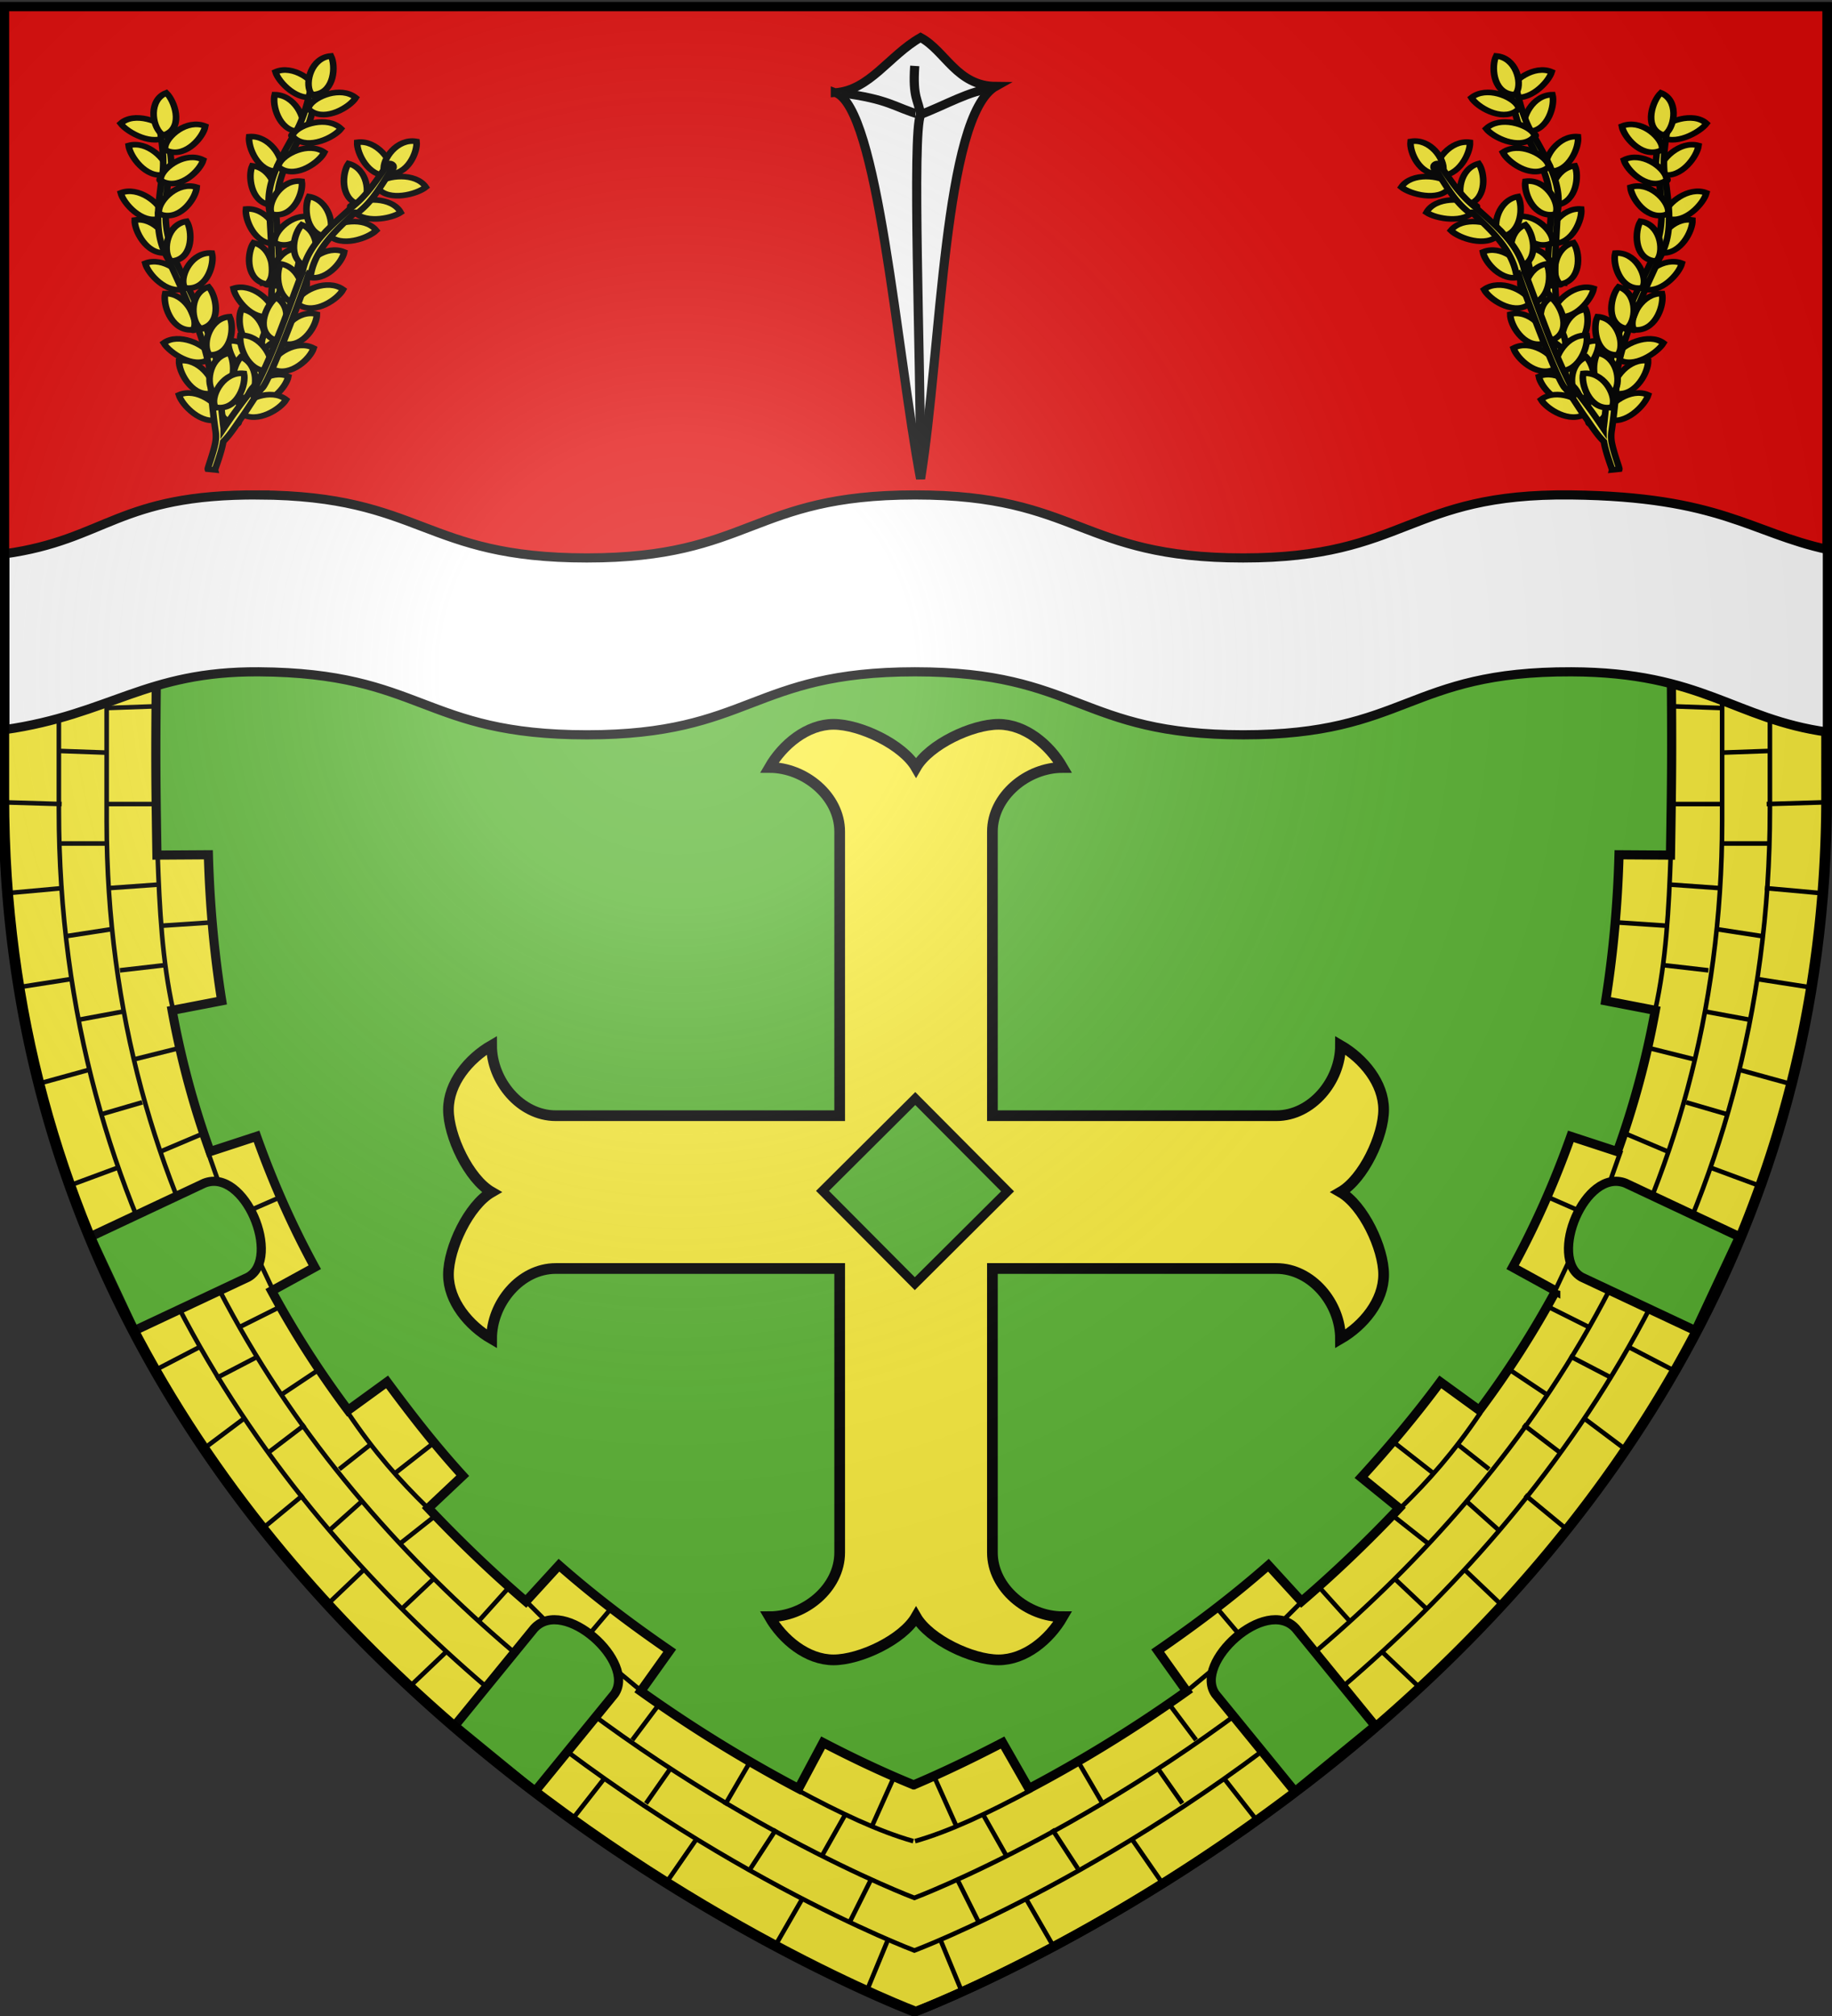 <svg xmlns="http://www.w3.org/2000/svg" xmlns:xlink="http://www.w3.org/1999/xlink" width="600" height="660" version="1.0"><rect width="100%" height="100%" fill="#333333" stroke="none"/><desc>Flag of Canton of Valais (Wallis)</desc><defs><radialGradient xlink:href="#a" id="b" cx="221.445" cy="226.331" r="300" fx="221.445" fy="226.331" gradientTransform="matrix(1.353 0 0 1.349 -77.63 -85.747)" gradientUnits="userSpaceOnUse"/><linearGradient id="a"><stop offset="0" style="stop-color:white;stop-opacity:.314"/><stop offset=".19" style="stop-color:white;stop-opacity:.251"/><stop offset=".6" style="stop-color:#6b6b6b;stop-opacity:.125"/><stop offset="1" style="stop-color:black;stop-opacity:.125"/></linearGradient></defs><g style="display:inline"><path d="M299.688 658.5s298.5-112.32 298.5-397.772V2.176h-597v258.552c0 285.452 298.5 397.772 298.5 397.772z" style="fill:#5ab532;fill-opacity:1;fill-rule:evenodd;stroke:#000;stroke-width:3;stroke-linecap:butt;stroke-linejoin:miter;stroke-miterlimit:4;stroke-dasharray:none;stroke-opacity:1"/><path d="M547.37 219c.214 28.245.156 34.067-.272 60.942l-16.85-.107c-.46 16.67-1.96 32.666-4.369 47.807l16.248 3.13c-2.93 16.035-7.076 31.406-12.428 46.238l-15.226-4.983c-5.352 15.061-11.723 29.387-19.069 42.84l14.124 7.753a319.5 319.5 0 0 1-25.032 39.069l-12.773-9.274c-8.16 11.015-16.842 21.33-25.903 31.265l12.394 10.063c-10.278 10.873-21.07 21.205-31.946 30.527l-10.843-11.85c-12.163 10.67-23.94 19.485-36.258 27.956l9.473 13.28c-19.036 13.594-37.049 24.184-51.678 31.893l-8.605-15.058c-18.12 9.44-29.334 13.871-29.11 13.871.226 0-11.55-4.43-29.67-13.871l-8.043 15.058c-14.63-7.71-32.642-18.3-51.678-31.893l9.473-13.28c-12.318-8.471-24.095-17.285-36.258-27.957l-10.843 11.851c-10.875-9.322-21.668-19.654-31.946-30.527l11.271-10.624c-9.06-9.936-16.62-19.689-24.78-30.704L114 461.689a319.5 319.5 0 0 1-25.032-39.069l14.124-7.753c-7.346-13.453-13.717-27.779-19.07-42.84l-15.225 4.983c-5.352-14.832-9.498-30.203-12.428-46.238l16.247-3.13c-2.408-15.14-3.909-31.137-4.369-47.807l-16.85.107c-.427-26.875-.458-32.079-.17-60.943l-50.254-.618v42.552c0 285.451 298.5 397.772 298.5 397.772s298.5-112.32 298.5-397.772V218.38z" style="fill:#fcef3c;fill-opacity:1;fill-rule:evenodd;stroke:#000;stroke-width:3;stroke-linecap:butt;stroke-linejoin:miter;stroke-miterlimit:4;stroke-opacity:1"/><path d="M19.279 218.17v47.011c0 267.946 280.194 373.378 280.194 373.378S579.666 533.127 579.666 265.18v-46.695" style="fill:none;fill-opacity:1;fill-rule:evenodd;stroke:#000;stroke-width:1.5;stroke-linecap:butt;stroke-linejoin:miter;stroke-miterlimit:4;stroke-dasharray:none;stroke-opacity:1"/><path d="M34.929 218.551v50.262c0 252.98 264.544 352.522 264.544 352.522s264.543-99.543 264.543-352.522v-49.14" style="fill:none;fill-opacity:1;fill-rule:evenodd;stroke:#000;stroke-width:1.5;stroke-linecap:butt;stroke-linejoin:miter;stroke-miterlimit:4;stroke-dasharray:none;stroke-opacity:1"/><g style="fill:#5ab532;fill-opacity:1;stroke:#000;stroke-width:3;stroke-miterlimit:4;stroke-dasharray:none;stroke-opacity:1"><path d="M-483.568 532.405c9.715-10.528 33.577 11.186 26.273 21.514l-26.06 31.936-26.273-21.513zM-591.642 386.681c13.311-5.294 25.442 24.601 14.392 30.758l-37.305 17.533-14.392-30.757z" style="fill:#5ab532;fill-opacity:1;stroke:#000;stroke-width:3;stroke-miterlimit:4;stroke-dasharray:none;stroke-opacity:1" transform="translate(658.515 .68)"/></g><g style="fill:#5ab532;fill-opacity:1;stroke:#000;stroke-width:3;stroke-miterlimit:4;stroke-dasharray:none;stroke-opacity:1"><path d="M-483.568 532.405c9.715-10.528 33.577 11.186 26.273 21.514l-26.06 31.936-26.273-21.513zM-591.642 386.681c13.311-5.294 25.442 24.601 14.392 30.758l-37.305 17.533-14.392-30.757z" style="fill:#5ab532;fill-opacity:1;stroke:#000;stroke-width:3;stroke-miterlimit:4;stroke-dasharray:none;stroke-opacity:1" transform="matrix(-1 0 0 1 -59.236 .68)"/></g><g style="stroke:#000;stroke-width:1.5;stroke-miterlimit:4;stroke-dasharray:none;stroke-opacity:1"><path d="m23.57 387.82 15.153-5.612M12.908 354.71l16.274-4.49M5.612 323.282l17.958-2.805M2.245 292.417l18.52-1.684M1.684 262.673l18.52.562M19.08 245.837l15.714.562M19.08 276.142h16.275M21.887 306.447l14.59-2.245M25.254 333.945l15.152-2.806M33.11 364.811l13.47-3.928M43.773 346.853l15.714-3.929M52.191 377.157l14.591-6.173M35.355 263.235h15.153M34.794 231.808l15.714-.562M51.069 448.43l14.03-7.296M66.782 474.244l13.469-10.101M86.424 500.06l12.908-10.664M107.75 524.752l11.785-11.224M134.687 551.69l11.785-11.225M131.881 526.435l10.102-9.54M108.31 500.62l10.664-9.54M88.108 475.367l11.785-8.98M70.71 451.235l14.03-7.295M78.567 434.4l13.47-6.735M92.597 456.286l11.785-7.857M131.32 505.11l10.663-8.418M156.574 530.925l10.101-11.224M188 594.901l10.102-12.907M207.081 569.647l8.418-11.223M218.305 616.227l10.102-14.591M237.386 590.973l7.857-13.469M211.57 590.412l7.858-11.224M245.804 611.737l8.418-12.907M254.222 636.43l8.418-14.591M278.353 629.134l6.734-13.468M283.965 651.582l6.734-16.275M193.613 534.292l6.173-7.295M171.165 523.068l7.295 7.296M210.448 553.934l-8.417-6.98M89.791 423.175l-4.49-9.54M67.905 376.596l3.367 9.54M81.935 396.238l8.979-3.928M113.923 462.46c8.605 12.856 17.21 22.476 25.815 30.865M111.117 480.979l10.662-8.418M129.636 482.1l12.908-10.1M51.63 280.07c.607 17.375 1.498 34.607 5.05 50.508M35.917 290.733l15.713-1.122M39.284 317.67l14.59-1.683M52.752 303.08l16.836-1.123M260.956 585.922c14.039 7.59 27.107 13.723 38.161 16.836M269.374 607.248l7.296-12.908M285.649 597.707l7.295-16.274" style="fill:none;fill-rule:evenodd;stroke:#000;stroke-width:1.5;stroke-linecap:butt;stroke-linejoin:miter;stroke-miterlimit:4;stroke-dasharray:none;stroke-opacity:1"/></g><g style="stroke:#000;stroke-width:1.5;stroke-miterlimit:4;stroke-dasharray:none;stroke-opacity:1"><path d="m23.57 387.82 15.153-5.612M12.908 354.71l16.274-4.49M5.612 323.282l17.958-2.805M2.245 292.417l18.52-1.684M1.684 262.673l18.52.562M19.08 245.837l15.714.562M19.08 276.142h16.275M21.887 306.447l14.59-2.245M25.254 333.945l15.152-2.806M33.11 364.811l13.47-3.928M43.773 346.853l15.714-3.929M52.191 377.157l14.591-6.173M35.355 263.235h15.153M34.794 231.808l15.714-.562M51.069 448.43l14.03-7.296M66.782 474.244l13.469-10.101M86.424 500.06l12.908-10.664M107.75 524.752l11.785-11.224M134.687 551.69l11.785-11.225M131.881 526.435l10.102-9.54M108.31 500.62l10.664-9.54M88.108 475.367l11.785-8.98M70.71 451.235l14.03-7.295M78.567 434.4l13.47-6.735M92.597 456.286l11.785-7.857M131.32 505.11l10.663-8.418M156.574 530.925l10.101-11.224M188 594.901l10.102-12.907M207.081 569.647l8.418-11.223M218.305 616.227l10.102-14.591M237.386 590.973l7.857-13.469M211.57 590.412l7.858-11.224M245.804 611.737l8.418-12.907M254.222 636.43l8.418-14.591M278.353 629.134l6.734-13.468M283.965 651.582l6.734-16.275M193.613 534.292l6.173-7.295M171.165 523.068l7.295 7.296M210.448 553.934l-8.417-6.98M89.791 423.175l-4.49-9.54M67.905 376.596l3.367 9.54M81.935 396.238l8.979-3.928M113.923 462.46c8.605 12.856 17.21 22.476 25.815 30.865M111.117 480.979l10.662-8.418M129.636 482.1l12.908-10.1M51.63 280.07c.607 17.375 1.498 34.607 5.05 50.508M35.917 290.733l15.713-1.122M39.284 317.67l14.59-1.683M52.752 303.08l16.836-1.123M260.956 585.922c14.039 7.59 27.107 13.723 38.161 16.836M269.374 607.248l7.296-12.908M285.649 597.707l7.295-16.274" style="fill:none;fill-rule:evenodd;stroke:#000;stroke-width:1.5;stroke-linecap:butt;stroke-linejoin:miter;stroke-miterlimit:4;stroke-dasharray:none;stroke-opacity:1" transform="matrix(-1 0 0 1 598.801 0)"/></g></g><g style="display:inline"><g style="fill:#fcef3c;fill-opacity:.991;stroke:#000;stroke-width:36.932;stroke-miterlimit:4;stroke-dasharray:none;stroke-opacity:1;display:inline"><path d="M1736.722 3242.178c0 122.11-120.089 221.1-242.198 221.1 45.61 79 129.89 148.749 221.1 148.749 91.22 0 238.766-69.75 284.376-148.75 45.61 79 193.157 148.75 284.367 148.75 91.22 0 175.5-69.75 221.11-148.75-122.11 0-242.2-98.99-242.2-221.1v-978.9h978.9c122.11 0 221.1 120.09 221.1 242.2 79-45.61 148.75-129.89 148.75-221.1 0-91.22-69.75-238.767-148.75-284.377 79-45.61 148.75-193.157 148.75-284.367 0-91.22-69.75-175.5-148.75-221.11 0 122.11-98.99 242.2-221.1 242.2h-978.9v-978.9c0-122.114 120.09-221.106 242.2-221.106-45.61-78.993-129.89-148.744-221.11-148.744-91.21 0-238.757 69.751-284.367 148.744-45.61-78.993-193.157-148.744-284.377-148.744-91.21 0-175.49 69.751-221.1 148.744 122.11 0 242.2 98.992 242.2 221.105v978.9h-978.9c-122.114 0-221.106-120.089-221.106-242.198-78.993 45.61-148.744 129.89-148.744 221.11 0 91.21 69.751 238.756 148.744 284.366-78.993 45.61-148.744 193.157-148.744 284.376 0 91.21 69.751 175.49 148.744 221.1 0-122.11 98.992-242.198 221.105-242.198h978.9z" style="fill:#fcef3c;fill-opacity:.991;stroke:#000;stroke-width:36.932;stroke-miterlimit:4;stroke-dasharray:none;stroke-opacity:1" transform="matrix(.095 0 0 .095 110.014 200.27)"/></g><path d="M-18.298 583.377H24.56v42.857h-42.858z" style="fill:#5ab532;fill-opacity:1;stroke:#000;stroke-width:3;stroke-miterlimit:4;stroke-opacity:1" transform="rotate(45.14 409.875 854.113)"/><path d="M1.587 1.27h595.238v206.349H1.587z" style="fill:#e20909;fill-opacity:.991;stroke:none;stroke-width:2.9;stroke-miterlimit:4;stroke-dasharray:none;stroke-opacity:1;display:inline"/><path d="M84.719 162.031c-46.074-.263-49.834 14.645-83.135 19.281v57.563c34.614-4.985 46.07-19.162 83.135-18.937 53.74.325 53.728 20.625 107.469 20.625s53.76-20.625 107.5-20.625 53.728 20.625 107.468 20.625 53.73-20.807 107.469-20.625c42.993.149 53.38 15.514 83.96 19.75v-59.782c-25.423-5.544-34.994-17.294-83.96-17.875-53.738-.621-53.729 20.625-107.469 20.625s-53.728-20.625-107.468-20.625-53.76 20.625-107.5 20.625-53.73-20.318-107.47-20.625z" style="fill:#fff;fill-opacity:1;fill-rule:evenodd;stroke:#000;stroke-width:3;stroke-linecap:butt;stroke-linejoin:miter;stroke-miterlimit:4;stroke-dasharray:none;stroke-opacity:1;display:inline"/><g style="stroke:#000;stroke-width:2;stroke-miterlimit:4;stroke-dasharray:none;stroke-opacity:1;display:inline"><g style="stroke:#000;stroke-width:5.003;stroke-miterlimit:4;stroke-dasharray:none;stroke-opacity:1"><g style="stroke:#000;stroke-width:5.003;stroke-miterlimit:4;stroke-dasharray:none;stroke-opacity:1"><path d="M937.123 288.554c1.792-.34 3.643 3.304 4.141-1.591 4.224-8.646-.168-30.675-15.14-33.08-3.83 8.628-2.986 31.29 10.999 34.67zM941.23 252.299c1.502-1.036 4.67 1.546 3.143-3.132.362-9.615-12.572-27.98-27.236-24.118-.01 9.44 9.938 29.82 24.094 27.25zM934.107 218.647c1.716-.62 4.123 2.682 3.835-2.23 2.793-9.208-5.05-30.257-20.214-30.248-2.407 9.128 2.035 31.366 16.379 32.478z" style="fill:#fcef3c;fill-opacity:1;fill-rule:evenodd;stroke:#000;stroke-width:5.003;stroke-linecap:butt;stroke-linejoin:miter;stroke-miterlimit:4;stroke-dasharray:none;stroke-opacity:1" transform="matrix(.431 .056 -.047 .365 -304.153 -65.067)"/><path d="M936.601 188.154c1.505-1.031 4.665 1.558 3.151-3.123.386-9.614-12.502-28.012-27.176-24.187-.033 9.44 9.863 29.845 24.025 27.31zM948.412 150.719c1.611-.856 4.46 2.074 3.483-2.748 1.47-9.509-9.257-29.245-24.269-27.103-1.099 9.377 6.428 30.769 20.786 29.85zM958.2 117.61c1.034-1.503 4.914-.22 1.82-4.046-3.089-9.112-21.72-21.661-34.044-12.826 3.356 8.823 19.914 24.319 32.224 16.872zM945.665 316.725c1.187-1.385 4.91.3 2.237-3.83-2.11-9.388-19.314-23.832-32.501-16.347 2.406 9.128 17.237 26.284 30.264 20.177z" style="fill:#fcef3c;fill-opacity:1;fill-rule:evenodd;stroke:#000;stroke-width:5.003;stroke-linecap:butt;stroke-linejoin:miter;stroke-miterlimit:4;stroke-dasharray:none;stroke-opacity:1" transform="matrix(.431 .056 -.047 .365 -304.153 -65.067)"/><path d="M939.758 346.488c1.715-.62 4.123 2.682 3.835-2.23 2.793-9.208-5.05-30.256-20.214-30.248-2.408 9.128 2.034 31.367 16.379 32.478z" style="fill:#fcef3c;fill-opacity:1;fill-rule:evenodd;stroke:#000;stroke-width:5.003;stroke-linecap:butt;stroke-linejoin:miter;stroke-miterlimit:4;stroke-dasharray:none;stroke-opacity:1" transform="matrix(.431 .056 -.047 .365 -304.153 -65.067)"/><path d="M941.747 369.841c1.462-1.091 4.724 1.369 3.023-3.248-.003-9.622-13.622-27.484-28.13-23.071.348 9.434 11.059 29.423 25.107 26.32z" style="fill:#fcef3c;fill-opacity:1;fill-rule:evenodd;stroke:#000;stroke-width:5.003;stroke-linecap:butt;stroke-linejoin:miter;stroke-miterlimit:4;stroke-dasharray:none;stroke-opacity:1" transform="matrix(.431 .056 -.047 .365 -304.153 -65.067)"/><path d="M956.125 106.938c-.54.176-.88.486-1.094.718-.854.93-.671 1.19-.75 1.563-.15.714-.24 1.606-.312 3-.003.057.003.065 0 .125-1.458 15.136-3.02 30.198-8.875 43.875l-.063.094-.031.093c-6.977 21.107-16.118 44.282-10.094 67.813 5.43 35.56 12.37 71.635 9.125 107.156-1.903 7.2-3.753 19.514-5.187 30.938a608 608 0 0 0-1.782 15.718c-.429 4.376-.695 7.427-.687 8.969l6.587-.031c-.004-.805.232-4.146.657-8.469.424-4.323 1.058-9.806 1.78-15.562 1.447-11.514 1.784-24.21 3.538-30.688l.063-.219 1.619-.219c3.33-36.464-5.366-72.916-10.775-108.343v-.125l1.556-.125c-5.622-21.571 1.24-43.734 8.288-65.031.023-.072 1.626-.148 1.65-.22 6.189-14.571 6.175-30.16 7.63-45.28v-.094c.005-.092-.004-.07 0-.156.611-.651.614-1.027.657-1.25.048-.248.058-.39.063-.532a5.4 5.4 0 0 0-.032-.75c-.047-.472.148-.66-.468-1.75-.155-.272-.375-.774-1.344-1.156-.485-.191-1.18-.24-1.719-.062zm.9 2.03 2.437 2.594c-.082.038-.092.094-.187.126-.518.17-2.78.15-3.244-.032-.926-.365-1.104-.829-1.218-1.031-.409-.722-.183-.356-.125-.187.006.02-.002-.047 0-.032.002-.036.01-.048.03-.156.034-.17 1.48-.508 2.307-1.281z" style="fill:#fcef3c;fill-opacity:1;fill-rule:evenodd;stroke:#000;stroke-width:5.003;stroke-linecap:butt;stroke-linejoin:miter;stroke-miterlimit:4;stroke-dasharray:none;stroke-opacity:1" transform="matrix(.431 .056 -.047 .365 -304.153 -65.067)"/><path d="M948.782 288.554c-1.792-.34-3.643 3.304-4.141-1.591-4.224-8.646.168-30.675 15.14-33.08 3.83 8.628 2.986 31.29-10.999 34.67zM944.674 252.299c-1.501-1.036-4.669 1.546-3.143-3.132-.361-9.615 12.573-27.98 27.237-24.118.01 9.44-9.938 29.82-24.094 27.25zM939.798 226.647c-1.716-.62-4.123 2.682-3.836-2.23-2.792-9.208 5.05-30.257 20.215-30.248 2.407 9.128-2.035 31.366-16.38 32.478zM939.568 185.511c-1.157-1.41-4.915.195-2.155-3.878 2.311-9.34 19.818-23.414 32.843-15.648-2.6 9.075-17.794 25.91-30.688 19.526zM946.823 157.089c-.893-1.59-4.873-.665-1.446-4.195 3.904-8.795 23.595-19.602 35.068-9.686-4.143 8.483-22.038 22.413-33.622 13.88zM956.276 131.102c-1.034-1.503-4.913-.22-1.82-4.046 3.09-9.112 21.72-21.661 34.044-12.826-3.356 8.823-19.914 24.319-32.224 16.872z" style="fill:#fcef3c;fill-opacity:1;fill-rule:evenodd;stroke:#000;stroke-width:5.003;stroke-linecap:butt;stroke-linejoin:miter;stroke-miterlimit:4;stroke-dasharray:none;stroke-opacity:1" transform="matrix(.431 .056 -.047 .365 -304.153 -65.067)"/><path d="M958.334 115.817c-1.817-.166-3.31 3.638-4.275-1.187-5.033-8.2-2.773-30.55 11.9-34.379 4.64 8.222 5.97 30.86-7.625 35.566zM950.195 313.268c-1.648-.782-4.361 2.273-3.603-2.588-1.895-9.434 7.936-29.63 23.029-28.164 1.519 9.317-5.04 31.025-19.426 30.752zM946.147 346.488c-1.715-.62-4.123 2.682-3.835-2.23-2.793-9.208 5.05-30.256 20.214-30.248 2.407 9.128-2.035 31.367-16.379 32.478z" style="fill:#fcef3c;fill-opacity:1;fill-rule:evenodd;stroke:#000;stroke-width:5.003;stroke-linecap:butt;stroke-linejoin:miter;stroke-miterlimit:4;stroke-dasharray:none;stroke-opacity:1" transform="matrix(.431 .056 -.047 .365 -304.153 -65.067)"/><path d="M944.158 359.841c-1.462-1.091-4.725 1.369-3.023-3.248.003-9.622 13.622-27.484 28.13-23.071-.348 9.434-11.059 29.423-25.107 26.32z" style="fill:#fcef3c;fill-opacity:1;fill-rule:evenodd;stroke:#000;stroke-width:5.003;stroke-linecap:butt;stroke-linejoin:miter;stroke-miterlimit:4;stroke-dasharray:none;stroke-opacity:1" transform="matrix(.431 .056 -.047 .365 -304.153 -65.067)"/></g><path d="M948.007 365.429c1.547-.967 4.595 1.755 3.281-2.987.795-9.589-11.298-28.518-26.121-25.322-.435 9.43 8.583 30.238 22.84 28.309zM948.286 335.992c1.811.212 2.487 4.242 4.427-.28 6.617-6.985 9.018-29.319-4.548-36.094-6.236 7.087-12.211 28.963.12 36.374zM963.053 302.627c1.743-.539 3.993 2.872 3.936-2.048 3.222-9.066-3.624-30.46-18.772-31.163-2.833 9.005.56 31.427 14.836 33.21zM966.326 268.385c1.822-.078 3.131 3.793 4.327-.98 5.42-7.95 4.234-30.381-10.238-34.91-5.028 7.989-7.444 30.538 5.91 35.89z" style="fill:#fcef3c;fill-opacity:1;fill-rule:evenodd;stroke:#000;stroke-width:5.003;stroke-linecap:butt;stroke-linejoin:miter;stroke-miterlimit:4;stroke-dasharray:none;stroke-opacity:1" transform="matrix(.431 .056 -.047 .365 -304.153 -65.067)"/><path d="M977.83 240.036c1.744-.534 3.985 2.882 3.94-2.037 3.245-9.059-3.547-30.47-18.693-31.211-2.856 8.998.48 31.429 14.752 33.248zM1000.3 207.85c1.794-.334 3.635 3.314 4.147-1.58 4.247-8.634-.083-30.675-15.048-33.122-3.854 8.617-3.073 31.281 10.902 34.701zM1019.547 179.187c1.436-1.125 4.754 1.26 2.948-3.316-.222-9.62-14.244-27.168-28.647-22.426.562 9.424 11.725 29.164 25.7 25.742zM933.465 392.06c1.822-.078 3.131 3.793 4.327-.98 5.42-7.95 4.234-30.381-10.238-34.91-5.028 7.989-7.444 30.538 5.91 35.89z" style="fill:#fcef3c;fill-opacity:1;fill-rule:evenodd;stroke:#000;stroke-width:5.003;stroke-linecap:butt;stroke-linejoin:miter;stroke-miterlimit:4;stroke-dasharray:none;stroke-opacity:1" transform="matrix(.431 .056 -.047 .365 -304.153 -65.067)"/><path d="M928.375 414.939c1.722-.605 4.099 2.719 3.856-2.195 2.877-9.182-4.774-30.302-19.937-30.431-2.491 9.105 1.748 31.383 16.081 32.626zM959.41 339.48c-1.608-.86-4.464 2.063-3.475-2.757-1.443-9.513 9.339-29.219 24.345-27.035 1.073 9.38-6.514 30.75-20.87 29.792zM966.34 303.657c-1.124-1.437-4.918.078-2.063-3.928 2.533-9.283 20.37-22.936 33.206-14.864-2.816 9.01-18.405 25.48-31.144 18.792zM969.362 277.722c-1.452-1.105-4.736 1.325-2.993-3.276.09-9.622 13.873-27.36 28.34-22.813-.435 9.43-11.327 29.32-25.347 26.089zM981.451 238.402c-.682-1.692-4.748-1.285-.896-4.345 5-8.221 25.917-16.411 36.021-5.105-5.197 7.881-24.732 19.399-35.125 9.45zM996.879 213.452c-.377-1.785-4.451-2.092-.125-4.435 6.356-7.224 28.38-11.643 36.359 1.251-6.491 6.855-27.734 14.792-36.234 3.184zM1013.674 191.485c-.537-1.743-4.622-1.68-.526-4.405 5.674-7.771 27.206-14.17 36.322-2.052-5.842 7.415-26.278 17.246-35.796 6.457z" style="fill:#fcef3c;fill-opacity:1;fill-rule:evenodd;stroke:#000;stroke-width:5.003;stroke-linecap:butt;stroke-linejoin:miter;stroke-miterlimit:4;stroke-dasharray:none;stroke-opacity:1" transform="matrix(.431 .056 -.047 .365 -304.153 -65.067)"/><path d="M1020.21 177.516c-1.683-.702-4.246 2.48-3.723-2.412-2.348-9.331 6.495-29.98 21.642-29.243 1.967 9.233-3.537 31.233-17.918 31.655zM953.364 363.486c-1.338-1.24-4.842.863-2.664-3.548 1.015-9.569 16.439-25.899 30.401-19.983-1.338 9.344-14.093 28.095-27.737 23.53zM939.561 393.972c-1.451-1.105-4.736 1.325-2.992-3.276.09-9.621 13.872-27.359 28.339-22.813-.434 9.43-11.327 29.32-25.347 26.089z" style="fill:#fcef3c;fill-opacity:1;fill-rule:evenodd;stroke:#000;stroke-width:5.003;stroke-linecap:butt;stroke-linejoin:miter;stroke-miterlimit:4;stroke-dasharray:none;stroke-opacity:1" transform="matrix(.431 .056 -.047 .365 -304.153 -65.067)"/><path d="M933.667 406.118c-1.067-1.479-4.917-.108-1.911-4.004 2.881-9.18 21.221-22.15 33.743-13.597-3.154 8.898-19.355 24.766-31.832 17.6zM886.508 338.134c1.586-.9 4.516 1.948 3.405-2.845 1.201-9.546-10.077-28.972-25.022-26.409-.836 9.404 7.29 30.575 21.617 29.254zM878.674 302.498c1.086-1.466 4.918-.047 1.962-3.98-2.767-9.215-20.944-22.412-33.572-14.017 3.043 8.936 19.045 25.005 31.61 17.997zM861.053 272.956c1.423-1.141 4.769 1.205 2.909-3.35-.334-9.616-14.561-26.999-28.908-22.088.673 9.416 12.066 29.024 26 25.438z" style="fill:#fcef3c;fill-opacity:1;fill-rule:evenodd;stroke:#000;stroke-width:5.003;stroke-linecap:butt;stroke-linejoin:miter;stroke-miterlimit:4;stroke-dasharray:none;stroke-opacity:1" transform="matrix(.431 .056 -.047 .365 -304.153 -65.067)"/><path d="M853.555 243.295c1.09-1.463 4.918-.034 1.972-3.975-2.743-9.222-20.887-22.465-33.536-14.102 3.02 8.944 18.982 25.054 31.564 18.077zM852.629 204.051c1.248-1.33 4.89.522 2.408-3.726-1.684-9.474-18.215-24.682-31.728-17.8 1.99 9.227 16.03 27.037 29.32 21.526zM851.187 169.556c.493-1.756 4.579-1.796.415-4.417-5.87-7.625-27.557-13.476-36.363-1.131 6.028 7.265 26.707 16.575 35.948 5.548zM903.7 362.031c.675-1.695 4.742-1.303.878-4.349-5.033-8.2-25.982-16.307-36.041-4.96 5.229 7.86 24.81 19.3 35.162 9.309z" style="fill:#fcef3c;fill-opacity:1;fill-rule:evenodd;stroke:#000;stroke-width:5.003;stroke-linecap:butt;stroke-linejoin:miter;stroke-miterlimit:4;stroke-dasharray:none;stroke-opacity:1" transform="matrix(.431 .056 -.047 .365 -304.153 -65.067)"/><path d="M907.732 392.105c1.423-1.141 4.768 1.205 2.908-3.35-.334-9.616-14.56-26.999-28.908-22.088.673 9.416 12.066 29.024 26 25.438z" style="fill:#fcef3c;fill-opacity:1;fill-rule:evenodd;stroke:#000;stroke-width:5.003;stroke-linecap:butt;stroke-linejoin:miter;stroke-miterlimit:4;stroke-dasharray:none;stroke-opacity:1" transform="matrix(.431 .056 -.047 .365 -304.153 -65.067)"/><path d="M917.164 413.56c1.03-1.505 4.913-.232 1.81-4.05-3.113-9.104-21.776-21.604-34.077-12.738 3.379 8.815 19.977 24.268 32.267 16.789z" style="fill:#fcef3c;fill-opacity:1;fill-rule:evenodd;stroke:#000;stroke-width:5.003;stroke-linecap:butt;stroke-linejoin:miter;stroke-miterlimit:4;stroke-dasharray:none;stroke-opacity:1" transform="matrix(.431 .056 -.047 .365 -304.153 -65.067)"/><path d="m1021.011 170.59 1.55 3.204c-.09.011-.116.062-.216.063-.545.007-2.699-.687-3.086-1-.775-.626-.806-1.122-.854-1.349-.174-.811-.068-.394-.063-.216 0 .021.012-.045.009-.03.013-.034.024-.043.077-.14.082-.153 1.562-.042 2.583-.532zm-99.416 250.66c-.996-4.227-2.03-9.722-3.206-15.403-2.354-11.363-6.14-23.487-6.574-30.183l-.011-.227 1.46-.73c-8.636-35.584-28.651-67.267-45.223-99.043l-.04-.118 1.431-.621c-12.294-18.595-12.966-41.786-13.182-64.218 0-.076 1.492-.666 1.49-.74 1.147-15.792-3.906-30.538-7.417-45.318l-.02-.059-.01-.03c-.026-.088-.027-.064-.05-.147.366-.814.247-1.17.216-1.395a3 3 0 0 0-.113-.523 5.4 5.4 0 0 0-.272-.7c-.197-.432-.073-.672-1.009-1.504-.234-.208-.604-.612-1.645-.66-.521-.024-1.194.155-1.647.497a2.5 2.5 0 0 0-.803 1.033c-.508 1.156-.25 1.344-.204 1.721.088.725.29 1.598.674 2.94.016.056.024.061.04.119 3.514 14.794 6.906 29.552 5.787 44.388l-.03.109.002.098c.22 22.23-.936 47.115 12.372 67.435 16.635 31.895 34.865 63.789 43.279 98.451.526 7.43 2.757 19.68 5.093 30.953a608 608 0 0 0 3.396 15.45c.387 1.645 1.736 6.344 1.324 12.568-.66 9.977-3.355 22.626-3.043 23.523l5.43-.175c-.178-.513 3.125-15.487 3.448-26 4.587-6.836 7.713-15.217 11.388-23.297 4.825-10.553 8.946-22.567 12.558-28.223 0 0-12.093 19.589.125-.19 5.145-8.328 21.882-93.158 23.748-106.328l.037-.12 1.522.347c1.09-22.265 14.27-41.36 27.367-59.572.044-.061 1.596.346 1.64.285 10.266-12.053 14.916-26.93 20.83-40.923l.02-.06.008-.03c.032-.086.017-.068.047-.149.778-.438.892-.796 1-.996a3 3 0 0 0 .219-.488c.093-.267.146-.493.195-.725.096-.465.338-.586.076-1.81-.066-.307-.125-.85-.936-1.506-.406-.327-1.054-.581-1.622-.574-.567.007-.985.201-1.258.359-1.093.63-.997.935-1.183 1.266-.358.637-.71 1.46-1.196 2.77-.02.053-.017.063-.038.119-5.92 14.006-11.917 27.91-21.596 39.209l-.088.07-.058.08c-12.973 18.052-28.63 37.431-29.922 61.686-7.405 36.043-13.528 73.029-23.356 104.977-3.971 6.301-9.42 17.497-14.207 27.968-2.432 5.319-4.544 10.318-6.263 14.365zM847.28 161.76l3.145 1.666c-.065.063-.057.119-.137.18-.435.327-2.582 1.041-3.08 1.018-.994-.046-1.312-.427-1.486-.582-.62-.55-.288-.277-.179-.137.013.017-.016-.043-.01-.03-.01-.034-.006-.048-.02-.157-.025-.173 1.234-.96 1.767-1.958z" style="fill:#fcef3c;fill-opacity:1;fill-rule:evenodd;stroke:#000;stroke-width:5.003;stroke-linecap:butt;stroke-linejoin:miter;stroke-miterlimit:4;stroke-dasharray:none;stroke-opacity:1" transform="matrix(.431 .056 -.047 .365 -304.153 -65.067)"/><path d="M897.541 334.364c-1.806.26-2.38 4.305-4.433-.166-6.792-6.816-9.758-29.082 3.632-36.199 6.414 6.927 12.941 28.645.801 36.365zM881.933 301.384c-1.756-.494-3.919 2.973-3.987-1.947-3.45-8.982 2.851-30.542 17.976-31.629 3.061 8.93.237 31.432-13.99 33.576zM869.025 278.687c-1.824-.032-3.035 3.87-4.35-.87-5.62-7.81-5.004-30.265 9.349-35.16 5.23 7.86 8.216 30.34-5 36.03zM855.508 239.835c-1.55-.96-4.588 1.773-3.293-2.974-.833-9.586 11.184-28.563 26.02-25.426.473 9.429-8.462 30.272-22.727 28.4zM853.185 210.593c-1.36-1.217-4.827.946-2.725-3.502.85-9.584 15.99-26.178 30.053-20.503-1.178 9.366-13.608 28.334-27.328 24.005zM853.728 182.946c-1.464-1.088-4.72 1.38-3.03-3.24-.023-9.623 13.55-27.52 28.07-23.145-.324 9.435-10.983 29.452-25.04 26.385z" style="fill:#fcef3c;fill-opacity:1;fill-rule:evenodd;stroke:#000;stroke-width:5.003;stroke-linecap:butt;stroke-linejoin:miter;stroke-miterlimit:4;stroke-dasharray:none;stroke-opacity:1" transform="matrix(.431 .056 -.047 .365 -304.153 -65.067)"/><path d="M850.734 167.816c-1.773.43-1.956 4.513-4.43.26-7.413-6.134-12.5-28.013.147-36.38 7.048 6.279 15.627 27.271 4.283 36.12zM906.869 357.295c-1.813-.207-3.393 3.56-4.247-1.285-4.843-8.314-2.07-30.605 12.687-34.096 4.45 8.326 5.26 30.989-8.44 35.381zM913.778 390.04c-1.824-.033-3.035 3.87-4.35-.87-5.62-7.811-5.004-30.265 9.349-35.16 5.23 7.86 8.216 30.34-5 36.03z" style="fill:#fcef3c;fill-opacity:1;fill-rule:evenodd;stroke:#000;stroke-width:5.003;stroke-linecap:butt;stroke-linejoin:miter;stroke-miterlimit:4;stroke-dasharray:none;stroke-opacity:1" transform="matrix(.431 .056 -.047 .365 -304.153 -65.067)"/><path d="M916.212 403.319c-1.736-.56-4.028 2.822-3.91-2.097-3.108-9.106 4.005-30.412 19.16-30.926 2.72 9.04-.952 31.418-15.25 33.023z" style="fill:#fcef3c;fill-opacity:1;fill-rule:evenodd;stroke:#000;stroke-width:5.003;stroke-linecap:butt;stroke-linejoin:miter;stroke-miterlimit:4;stroke-dasharray:none;stroke-opacity:1" transform="matrix(.431 .056 -.047 .365 -304.153 -65.067)"/></g><g style="stroke:#000;stroke-width:5.003;stroke-miterlimit:4;stroke-dasharray:none;stroke-opacity:1"><g style="stroke:#000;stroke-width:5.003;stroke-miterlimit:4;stroke-dasharray:none;stroke-opacity:1"><path d="M937.123 288.554c1.792-.34 3.643 3.304 4.141-1.591 4.224-8.646-.168-30.675-15.14-33.08-3.83 8.628-2.986 31.29 10.999 34.67zM941.23 252.299c1.502-1.036 4.67 1.546 3.143-3.132.362-9.615-12.572-27.98-27.236-24.118-.01 9.44 9.938 29.82 24.094 27.25zM934.107 218.647c1.716-.62 4.123 2.682 3.835-2.23 2.793-9.208-5.05-30.257-20.214-30.248-2.407 9.128 2.035 31.366 16.379 32.478z" style="fill:#fcef3c;fill-opacity:1;fill-rule:evenodd;stroke:#000;stroke-width:5.003;stroke-linecap:butt;stroke-linejoin:miter;stroke-miterlimit:4;stroke-dasharray:none;stroke-opacity:1" transform="matrix(-.431 .056 .047 .365 902.565 -65.067)"/><path d="M936.601 188.154c1.505-1.031 4.665 1.558 3.151-3.123.386-9.614-12.502-28.012-27.176-24.187-.033 9.44 9.863 29.845 24.025 27.31zM948.412 150.719c1.611-.856 4.46 2.074 3.483-2.748 1.47-9.509-9.257-29.245-24.269-27.103-1.099 9.377 6.428 30.769 20.786 29.85zM958.2 117.61c1.034-1.503 4.914-.22 1.82-4.046-3.089-9.112-21.72-21.661-34.044-12.826 3.356 8.823 19.914 24.319 32.224 16.872zM945.665 316.725c1.187-1.385 4.91.3 2.237-3.83-2.11-9.388-19.314-23.832-32.501-16.347 2.406 9.128 17.237 26.284 30.264 20.177z" style="fill:#fcef3c;fill-opacity:1;fill-rule:evenodd;stroke:#000;stroke-width:5.003;stroke-linecap:butt;stroke-linejoin:miter;stroke-miterlimit:4;stroke-dasharray:none;stroke-opacity:1" transform="matrix(-.431 .056 .047 .365 902.565 -65.067)"/><path d="M939.758 346.488c1.715-.62 4.123 2.682 3.835-2.23 2.793-9.208-5.05-30.256-20.214-30.248-2.408 9.128 2.034 31.367 16.379 32.478z" style="fill:#fcef3c;fill-opacity:1;fill-rule:evenodd;stroke:#000;stroke-width:5.003;stroke-linecap:butt;stroke-linejoin:miter;stroke-miterlimit:4;stroke-dasharray:none;stroke-opacity:1" transform="matrix(-.431 .056 .047 .365 902.565 -65.067)"/><path d="M941.747 369.841c1.462-1.091 4.724 1.369 3.023-3.248-.003-9.622-13.622-27.484-28.13-23.071.348 9.434 11.059 29.423 25.107 26.32z" style="fill:#fcef3c;fill-opacity:1;fill-rule:evenodd;stroke:#000;stroke-width:5.003;stroke-linecap:butt;stroke-linejoin:miter;stroke-miterlimit:4;stroke-dasharray:none;stroke-opacity:1" transform="matrix(-.431 .056 .047 .365 902.565 -65.067)"/><path d="M956.125 106.938c-.54.176-.88.486-1.094.718-.854.93-.671 1.19-.75 1.563-.15.714-.24 1.606-.312 3-.003.057.003.065 0 .125-1.458 15.136-3.02 30.198-8.875 43.875l-.063.094-.031.093c-6.977 21.107-16.118 44.282-10.094 67.813 5.43 35.56 12.37 71.635 9.125 107.156-1.903 7.2-3.753 19.514-5.187 30.938a608 608 0 0 0-1.782 15.718c-.429 4.376-.695 7.427-.687 8.969l6.587-.031c-.004-.805.232-4.146.657-8.469.424-4.323 1.058-9.806 1.78-15.562 1.447-11.514 1.784-24.21 3.538-30.688l.063-.219 1.619-.219c3.33-36.464-5.366-72.916-10.775-108.343v-.125l1.556-.125c-5.622-21.571 1.24-43.734 8.288-65.031.023-.072 1.626-.148 1.65-.22 6.189-14.571 6.175-30.16 7.63-45.28v-.094c.005-.092-.004-.07 0-.156.611-.651.614-1.027.657-1.25.048-.248.058-.39.063-.532a5.4 5.4 0 0 0-.032-.75c-.047-.472.148-.66-.468-1.75-.155-.272-.375-.774-1.344-1.156-.485-.191-1.18-.24-1.719-.062zm.9 2.03 2.437 2.594c-.082.038-.092.094-.187.126-.518.17-2.78.15-3.244-.032-.926-.365-1.104-.829-1.218-1.031-.409-.722-.183-.356-.125-.187.006.02-.002-.047 0-.032.002-.036.01-.048.03-.156.034-.17 1.48-.508 2.307-1.281z" style="fill:#fcef3c;fill-opacity:1;fill-rule:evenodd;stroke:#000;stroke-width:5.003;stroke-linecap:butt;stroke-linejoin:miter;stroke-miterlimit:4;stroke-dasharray:none;stroke-opacity:1" transform="matrix(-.431 .056 .047 .365 902.565 -65.067)"/><path d="M948.782 288.554c-1.792-.34-3.643 3.304-4.141-1.591-4.224-8.646.168-30.675 15.14-33.08 3.83 8.628 2.986 31.29-10.999 34.67zM944.674 252.299c-1.501-1.036-4.669 1.546-3.143-3.132-.361-9.615 12.573-27.98 27.237-24.118.01 9.44-9.938 29.82-24.094 27.25zM939.798 226.647c-1.716-.62-4.123 2.682-3.836-2.23-2.792-9.208 5.05-30.257 20.215-30.248 2.407 9.128-2.035 31.366-16.38 32.478zM939.568 185.511c-1.157-1.41-4.915.195-2.155-3.878 2.311-9.34 19.818-23.414 32.843-15.648-2.6 9.075-17.794 25.91-30.688 19.526zM946.823 157.089c-.893-1.59-4.873-.665-1.446-4.195 3.904-8.795 23.595-19.602 35.068-9.686-4.143 8.483-22.038 22.413-33.622 13.88zM956.276 131.102c-1.034-1.503-4.913-.22-1.82-4.046 3.09-9.112 21.72-21.661 34.044-12.826-3.356 8.823-19.914 24.319-32.224 16.872z" style="fill:#fcef3c;fill-opacity:1;fill-rule:evenodd;stroke:#000;stroke-width:5.003;stroke-linecap:butt;stroke-linejoin:miter;stroke-miterlimit:4;stroke-dasharray:none;stroke-opacity:1" transform="matrix(-.431 .056 .047 .365 902.565 -65.067)"/><path d="M958.334 115.817c-1.817-.166-3.31 3.638-4.275-1.187-5.033-8.2-2.773-30.55 11.9-34.379 4.64 8.222 5.97 30.86-7.625 35.566zM950.195 313.268c-1.648-.782-4.361 2.273-3.603-2.588-1.895-9.434 7.936-29.63 23.029-28.164 1.519 9.317-5.04 31.025-19.426 30.752zM946.147 346.488c-1.715-.62-4.123 2.682-3.835-2.23-2.793-9.208 5.05-30.256 20.214-30.248 2.407 9.128-2.035 31.367-16.379 32.478z" style="fill:#fcef3c;fill-opacity:1;fill-rule:evenodd;stroke:#000;stroke-width:5.003;stroke-linecap:butt;stroke-linejoin:miter;stroke-miterlimit:4;stroke-dasharray:none;stroke-opacity:1" transform="matrix(-.431 .056 .047 .365 902.565 -65.067)"/><path d="M944.158 359.841c-1.462-1.091-4.725 1.369-3.023-3.248.003-9.622 13.622-27.484 28.13-23.071-.348 9.434-11.059 29.423-25.107 26.32z" style="fill:#fcef3c;fill-opacity:1;fill-rule:evenodd;stroke:#000;stroke-width:5.003;stroke-linecap:butt;stroke-linejoin:miter;stroke-miterlimit:4;stroke-dasharray:none;stroke-opacity:1" transform="matrix(-.431 .056 .047 .365 902.565 -65.067)"/></g><path d="M948.007 365.429c1.547-.967 4.595 1.755 3.281-2.987.795-9.589-11.298-28.518-26.121-25.322-.435 9.43 8.583 30.238 22.84 28.309zM948.286 335.992c1.811.212 2.487 4.242 4.427-.28 6.617-6.985 9.018-29.319-4.548-36.094-6.236 7.087-12.211 28.963.12 36.374zM963.053 302.627c1.743-.539 3.993 2.872 3.936-2.048 3.222-9.066-3.624-30.46-18.772-31.163-2.833 9.005.56 31.427 14.836 33.21zM966.326 268.385c1.822-.078 3.131 3.793 4.327-.98 5.42-7.95 4.234-30.381-10.238-34.91-5.028 7.989-7.444 30.538 5.91 35.89z" style="fill:#fcef3c;fill-opacity:1;fill-rule:evenodd;stroke:#000;stroke-width:5.003;stroke-linecap:butt;stroke-linejoin:miter;stroke-miterlimit:4;stroke-dasharray:none;stroke-opacity:1" transform="matrix(-.431 .056 .047 .365 902.565 -65.067)"/><path d="M977.83 240.036c1.744-.534 3.985 2.882 3.94-2.037 3.245-9.059-3.547-30.47-18.693-31.211-2.856 8.998.48 31.429 14.752 33.248zM1000.3 207.85c1.794-.334 3.635 3.314 4.147-1.58 4.247-8.634-.083-30.675-15.048-33.122-3.854 8.617-3.073 31.281 10.902 34.701zM1019.547 179.187c1.436-1.125 4.754 1.26 2.948-3.316-.222-9.62-14.244-27.168-28.647-22.426.562 9.424 11.725 29.164 25.7 25.742zM933.465 392.06c1.822-.078 3.131 3.793 4.327-.98 5.42-7.95 4.234-30.381-10.238-34.91-5.028 7.989-7.444 30.538 5.91 35.89z" style="fill:#fcef3c;fill-opacity:1;fill-rule:evenodd;stroke:#000;stroke-width:5.003;stroke-linecap:butt;stroke-linejoin:miter;stroke-miterlimit:4;stroke-dasharray:none;stroke-opacity:1" transform="matrix(-.431 .056 .047 .365 902.565 -65.067)"/><path d="M928.375 414.939c1.722-.605 4.099 2.719 3.856-2.195 2.877-9.182-4.774-30.302-19.937-30.431-2.491 9.105 1.748 31.383 16.081 32.626zM959.41 339.48c-1.608-.86-4.464 2.063-3.475-2.757-1.443-9.513 9.339-29.219 24.345-27.035 1.073 9.38-6.514 30.75-20.87 29.792zM966.34 303.657c-1.124-1.437-4.918.078-2.063-3.928 2.533-9.283 20.37-22.936 33.206-14.864-2.816 9.01-18.405 25.48-31.144 18.792zM969.362 277.722c-1.452-1.105-4.736 1.325-2.993-3.276.09-9.622 13.873-27.36 28.34-22.813-.435 9.43-11.327 29.32-25.347 26.089zM981.451 238.402c-.682-1.692-4.748-1.285-.896-4.345 5-8.221 25.917-16.411 36.021-5.105-5.197 7.881-24.732 19.399-35.125 9.45zM996.879 213.452c-.377-1.785-4.451-2.092-.125-4.435 6.356-7.224 28.38-11.643 36.359 1.251-6.491 6.855-27.734 14.792-36.234 3.184zM1013.674 191.485c-.537-1.743-4.622-1.68-.526-4.405 5.674-7.771 27.206-14.17 36.322-2.052-5.842 7.415-26.278 17.246-35.796 6.457z" style="fill:#fcef3c;fill-opacity:1;fill-rule:evenodd;stroke:#000;stroke-width:5.003;stroke-linecap:butt;stroke-linejoin:miter;stroke-miterlimit:4;stroke-dasharray:none;stroke-opacity:1" transform="matrix(-.431 .056 .047 .365 902.565 -65.067)"/><path d="M1020.21 177.516c-1.683-.702-4.246 2.48-3.723-2.412-2.348-9.331 6.495-29.98 21.642-29.243 1.967 9.233-3.537 31.233-17.918 31.655zM953.364 363.486c-1.338-1.24-4.842.863-2.664-3.548 1.015-9.569 16.439-25.899 30.401-19.983-1.338 9.344-14.093 28.095-27.737 23.53zM939.561 393.972c-1.451-1.105-4.736 1.325-2.992-3.276.09-9.621 13.872-27.359 28.339-22.813-.434 9.43-11.327 29.32-25.347 26.089z" style="fill:#fcef3c;fill-opacity:1;fill-rule:evenodd;stroke:#000;stroke-width:5.003;stroke-linecap:butt;stroke-linejoin:miter;stroke-miterlimit:4;stroke-dasharray:none;stroke-opacity:1" transform="matrix(-.431 .056 .047 .365 902.565 -65.067)"/><path d="M933.667 406.118c-1.067-1.479-4.917-.108-1.911-4.004 2.881-9.18 21.221-22.15 33.743-13.597-3.154 8.898-19.355 24.766-31.832 17.6zM886.508 338.134c1.586-.9 4.516 1.948 3.405-2.845 1.201-9.546-10.077-28.972-25.022-26.409-.836 9.404 7.29 30.575 21.617 29.254zM878.674 302.498c1.086-1.466 4.918-.047 1.962-3.98-2.767-9.215-20.944-22.412-33.572-14.017 3.043 8.936 19.045 25.005 31.61 17.997zM861.053 272.956c1.423-1.141 4.769 1.205 2.909-3.35-.334-9.616-14.561-26.999-28.908-22.088.673 9.416 12.066 29.024 26 25.438z" style="fill:#fcef3c;fill-opacity:1;fill-rule:evenodd;stroke:#000;stroke-width:5.003;stroke-linecap:butt;stroke-linejoin:miter;stroke-miterlimit:4;stroke-dasharray:none;stroke-opacity:1" transform="matrix(-.431 .056 .047 .365 902.565 -65.067)"/><path d="M853.555 243.295c1.09-1.463 4.918-.034 1.972-3.975-2.743-9.222-20.887-22.465-33.536-14.102 3.02 8.944 18.982 25.054 31.564 18.077zM852.629 204.051c1.248-1.33 4.89.522 2.408-3.726-1.684-9.474-18.215-24.682-31.728-17.8 1.99 9.227 16.03 27.037 29.32 21.526zM851.187 169.556c.493-1.756 4.579-1.796.415-4.417-5.87-7.625-27.557-13.476-36.363-1.131 6.028 7.265 26.707 16.575 35.948 5.548zM903.7 362.031c.675-1.695 4.742-1.303.878-4.349-5.033-8.2-25.982-16.307-36.041-4.96 5.229 7.86 24.81 19.3 35.162 9.309z" style="fill:#fcef3c;fill-opacity:1;fill-rule:evenodd;stroke:#000;stroke-width:5.003;stroke-linecap:butt;stroke-linejoin:miter;stroke-miterlimit:4;stroke-dasharray:none;stroke-opacity:1" transform="matrix(-.431 .056 .047 .365 902.565 -65.067)"/><path d="M907.732 392.105c1.423-1.141 4.768 1.205 2.908-3.35-.334-9.616-14.56-26.999-28.908-22.088.673 9.416 12.066 29.024 26 25.438z" style="fill:#fcef3c;fill-opacity:1;fill-rule:evenodd;stroke:#000;stroke-width:5.003;stroke-linecap:butt;stroke-linejoin:miter;stroke-miterlimit:4;stroke-dasharray:none;stroke-opacity:1" transform="matrix(-.431 .056 .047 .365 902.565 -65.067)"/><path d="M917.164 413.56c1.03-1.505 4.913-.232 1.81-4.05-3.113-9.104-21.776-21.604-34.077-12.738 3.379 8.815 19.977 24.268 32.267 16.789z" style="fill:#fcef3c;fill-opacity:1;fill-rule:evenodd;stroke:#000;stroke-width:5.003;stroke-linecap:butt;stroke-linejoin:miter;stroke-miterlimit:4;stroke-dasharray:none;stroke-opacity:1" transform="matrix(-.431 .056 .047 .365 902.565 -65.067)"/><path d="m1021.011 170.59 1.55 3.204c-.09.011-.116.062-.216.063-.545.007-2.699-.687-3.086-1-.775-.626-.806-1.122-.854-1.349-.174-.811-.068-.394-.063-.216 0 .021.012-.045.009-.03.013-.034.024-.043.077-.14.082-.153 1.562-.042 2.583-.532zm-99.416 250.66c-.996-4.227-2.03-9.722-3.206-15.403-2.354-11.363-6.14-23.487-6.574-30.183l-.011-.227 1.46-.73c-8.636-35.584-28.651-67.267-45.223-99.043l-.04-.118 1.431-.621c-12.294-18.595-12.966-41.786-13.182-64.218 0-.076 1.492-.666 1.49-.74 1.147-15.792-3.906-30.538-7.417-45.318l-.02-.059-.01-.03c-.026-.088-.027-.064-.05-.147.366-.814.247-1.17.216-1.395a3 3 0 0 0-.113-.523 5.4 5.4 0 0 0-.272-.7c-.197-.432-.073-.672-1.009-1.504-.234-.208-.604-.612-1.645-.66-.521-.024-1.194.155-1.647.497a2.5 2.5 0 0 0-.803 1.033c-.508 1.156-.25 1.344-.204 1.721.088.725.29 1.598.674 2.94.016.056.024.061.04.119 3.514 14.794 6.906 29.552 5.787 44.388l-.03.109.002.098c.22 22.23-.936 47.115 12.372 67.435 16.635 31.895 34.865 63.789 43.279 98.451.526 7.43 2.757 19.68 5.093 30.953a608 608 0 0 0 3.396 15.45c.387 1.645 1.736 6.344 1.324 12.568-.66 9.977-3.355 22.626-3.043 23.523l5.43-.175c-.178-.513 3.125-15.487 3.448-26 4.587-6.836 7.713-15.217 11.388-23.297 4.825-10.553 8.946-22.567 12.558-28.223 0 0-12.093 19.589.125-.19 5.145-8.328 21.882-93.158 23.748-106.328l.037-.12 1.522.347c1.09-22.265 14.27-41.36 27.367-59.572.044-.061 1.596.346 1.64.285 10.266-12.053 14.916-26.93 20.83-40.923l.02-.06.008-.03c.032-.086.017-.068.047-.149.778-.438.892-.796 1-.996a3 3 0 0 0 .219-.488c.093-.267.146-.493.195-.725.096-.465.338-.586.076-1.81-.066-.307-.125-.85-.936-1.506-.406-.327-1.054-.581-1.622-.574-.567.007-.985.201-1.258.359-1.093.63-.997.935-1.183 1.266-.358.637-.71 1.46-1.196 2.77-.02.053-.017.063-.038.119-5.92 14.006-11.917 27.91-21.596 39.209l-.088.07-.058.08c-12.973 18.052-28.63 37.431-29.922 61.686-7.405 36.043-13.528 73.029-23.356 104.977-3.971 6.301-9.42 17.497-14.207 27.968-2.432 5.319-4.544 10.318-6.263 14.365zM847.28 161.76l3.145 1.666c-.065.063-.057.119-.137.18-.435.327-2.582 1.041-3.08 1.018-.994-.046-1.312-.427-1.486-.582-.62-.55-.288-.277-.179-.137.013.017-.016-.043-.01-.03-.01-.034-.006-.048-.02-.157-.025-.173 1.234-.96 1.767-1.958z" style="fill:#fcef3c;fill-opacity:1;fill-rule:evenodd;stroke:#000;stroke-width:5.003;stroke-linecap:butt;stroke-linejoin:miter;stroke-miterlimit:4;stroke-dasharray:none;stroke-opacity:1" transform="matrix(-.431 .056 .047 .365 902.565 -65.067)"/><path d="M897.541 334.364c-1.806.26-2.38 4.305-4.433-.166-6.792-6.816-9.758-29.082 3.632-36.199 6.414 6.927 12.941 28.645.801 36.365zM881.933 301.384c-1.756-.494-3.919 2.973-3.987-1.947-3.45-8.982 2.851-30.542 17.976-31.629 3.061 8.93.237 31.432-13.99 33.576zM869.025 278.687c-1.824-.032-3.035 3.87-4.35-.87-5.62-7.81-5.004-30.265 9.349-35.16 5.23 7.86 8.216 30.34-5 36.03zM855.508 239.835c-1.55-.96-4.588 1.773-3.293-2.974-.833-9.586 11.184-28.563 26.02-25.426.473 9.429-8.462 30.272-22.727 28.4zM853.185 210.593c-1.36-1.217-4.827.946-2.725-3.502.85-9.584 15.99-26.178 30.053-20.503-1.178 9.366-13.608 28.334-27.328 24.005zM853.728 182.946c-1.464-1.088-4.72 1.38-3.03-3.24-.023-9.623 13.55-27.52 28.07-23.145-.324 9.435-10.983 29.452-25.04 26.385z" style="fill:#fcef3c;fill-opacity:1;fill-rule:evenodd;stroke:#000;stroke-width:5.003;stroke-linecap:butt;stroke-linejoin:miter;stroke-miterlimit:4;stroke-dasharray:none;stroke-opacity:1" transform="matrix(-.431 .056 .047 .365 902.565 -65.067)"/><path d="M850.734 167.816c-1.773.43-1.956 4.513-4.43.26-7.413-6.134-12.5-28.013.147-36.38 7.048 6.279 15.627 27.271 4.283 36.12zM906.869 357.295c-1.813-.207-3.393 3.56-4.247-1.285-4.843-8.314-2.07-30.605 12.687-34.096 4.45 8.326 5.26 30.989-8.44 35.381zM913.778 390.04c-1.824-.033-3.035 3.87-4.35-.87-5.62-7.811-5.004-30.265 9.349-35.16 5.23 7.86 8.216 30.34-5 36.03z" style="fill:#fcef3c;fill-opacity:1;fill-rule:evenodd;stroke:#000;stroke-width:5.003;stroke-linecap:butt;stroke-linejoin:miter;stroke-miterlimit:4;stroke-dasharray:none;stroke-opacity:1" transform="matrix(-.431 .056 .047 .365 902.565 -65.067)"/><path d="M916.212 403.319c-1.736-.56-4.028 2.822-3.91-2.097-3.108-9.106 4.005-30.412 19.16-30.926 2.72 9.04-.952 31.418-15.25 33.023z" style="fill:#fcef3c;fill-opacity:1;fill-rule:evenodd;stroke:#000;stroke-width:5.003;stroke-linecap:butt;stroke-linejoin:miter;stroke-miterlimit:4;stroke-dasharray:none;stroke-opacity:1" transform="matrix(-.431 .056 .047 .365 902.565 -65.067)"/></g></g><g style="fill:#fff;fill-opacity:1;stroke:#000;stroke-width:3;stroke-miterlimit:4;stroke-dasharray:none;stroke-opacity:1;display:inline"><g style="fill:#fff;fill-opacity:1;stroke:#000;stroke-width:4.987;stroke-miterlimit:4;stroke-dasharray:none;stroke-opacity:1"><path d="M-683.667-71.179c18.769-1.442 29.156-21.12 46.368-31.435 13.596 7.702 19.684 27.66 40.952 27.825-28.435 16.578-29.518 149.244-40.952 223.867-13.24-73.419-23.043-211.821-46.368-220.257z" style="fill:#fff;fill-opacity:1;fill-rule:evenodd;stroke:#000;stroke-width:4.987;stroke-linecap:butt;stroke-linejoin:miter;stroke-miterlimit:4;stroke-dasharray:none;stroke-opacity:1" transform="matrix(.602 0 0 .574 685.157 71.175)"/><path d="M-680.66-70.963c26.295 3.467 29.038 8.145 43.044 12.422 13.099-5.113 28.306-14.443 38.972-14.69" style="fill:#fff;fill-opacity:1;fill-rule:evenodd;stroke:#000;stroke-width:4.987;stroke-linecap:butt;stroke-linejoin:miter;stroke-miterlimit:4;stroke-dasharray:none;stroke-opacity:1" transform="matrix(.602 0 0 .574 685.157 71.175)"/><path d="M-640.482-86.395c-1.218 18.402 1.976 19.155 3.183 27.854-4.773 11.1 0 136.005 0 204.008" style="fill:#fff;fill-opacity:1;fill-rule:evenodd;stroke:#000;stroke-width:4.987;stroke-linecap:butt;stroke-linejoin:miter;stroke-miterlimit:4;stroke-dasharray:none;stroke-opacity:1" transform="matrix(.602 0 0 .574 685.157 71.175)"/></g></g></g><path d="M300 658.5s298.5-112.32 298.5-397.772V2.176H1.5v258.552C1.5 546.18 300 658.5 300 658.5" style="opacity:1;fill:url(#b);fill-opacity:1;fill-rule:evenodd;stroke:none;stroke-width:1px;stroke-linecap:butt;stroke-linejoin:miter;stroke-opacity:1"/><path d="M300 658.5S1.5 546.18 1.5 260.728V2.176h597v258.552C598.5 546.18 300 658.5 300 658.5z" style="opacity:1;fill:none;fill-opacity:1;fill-rule:evenodd;stroke:#000;stroke-width:3;stroke-linecap:butt;stroke-linejoin:miter;stroke-miterlimit:4;stroke-dasharray:none;stroke-opacity:1"/></svg>